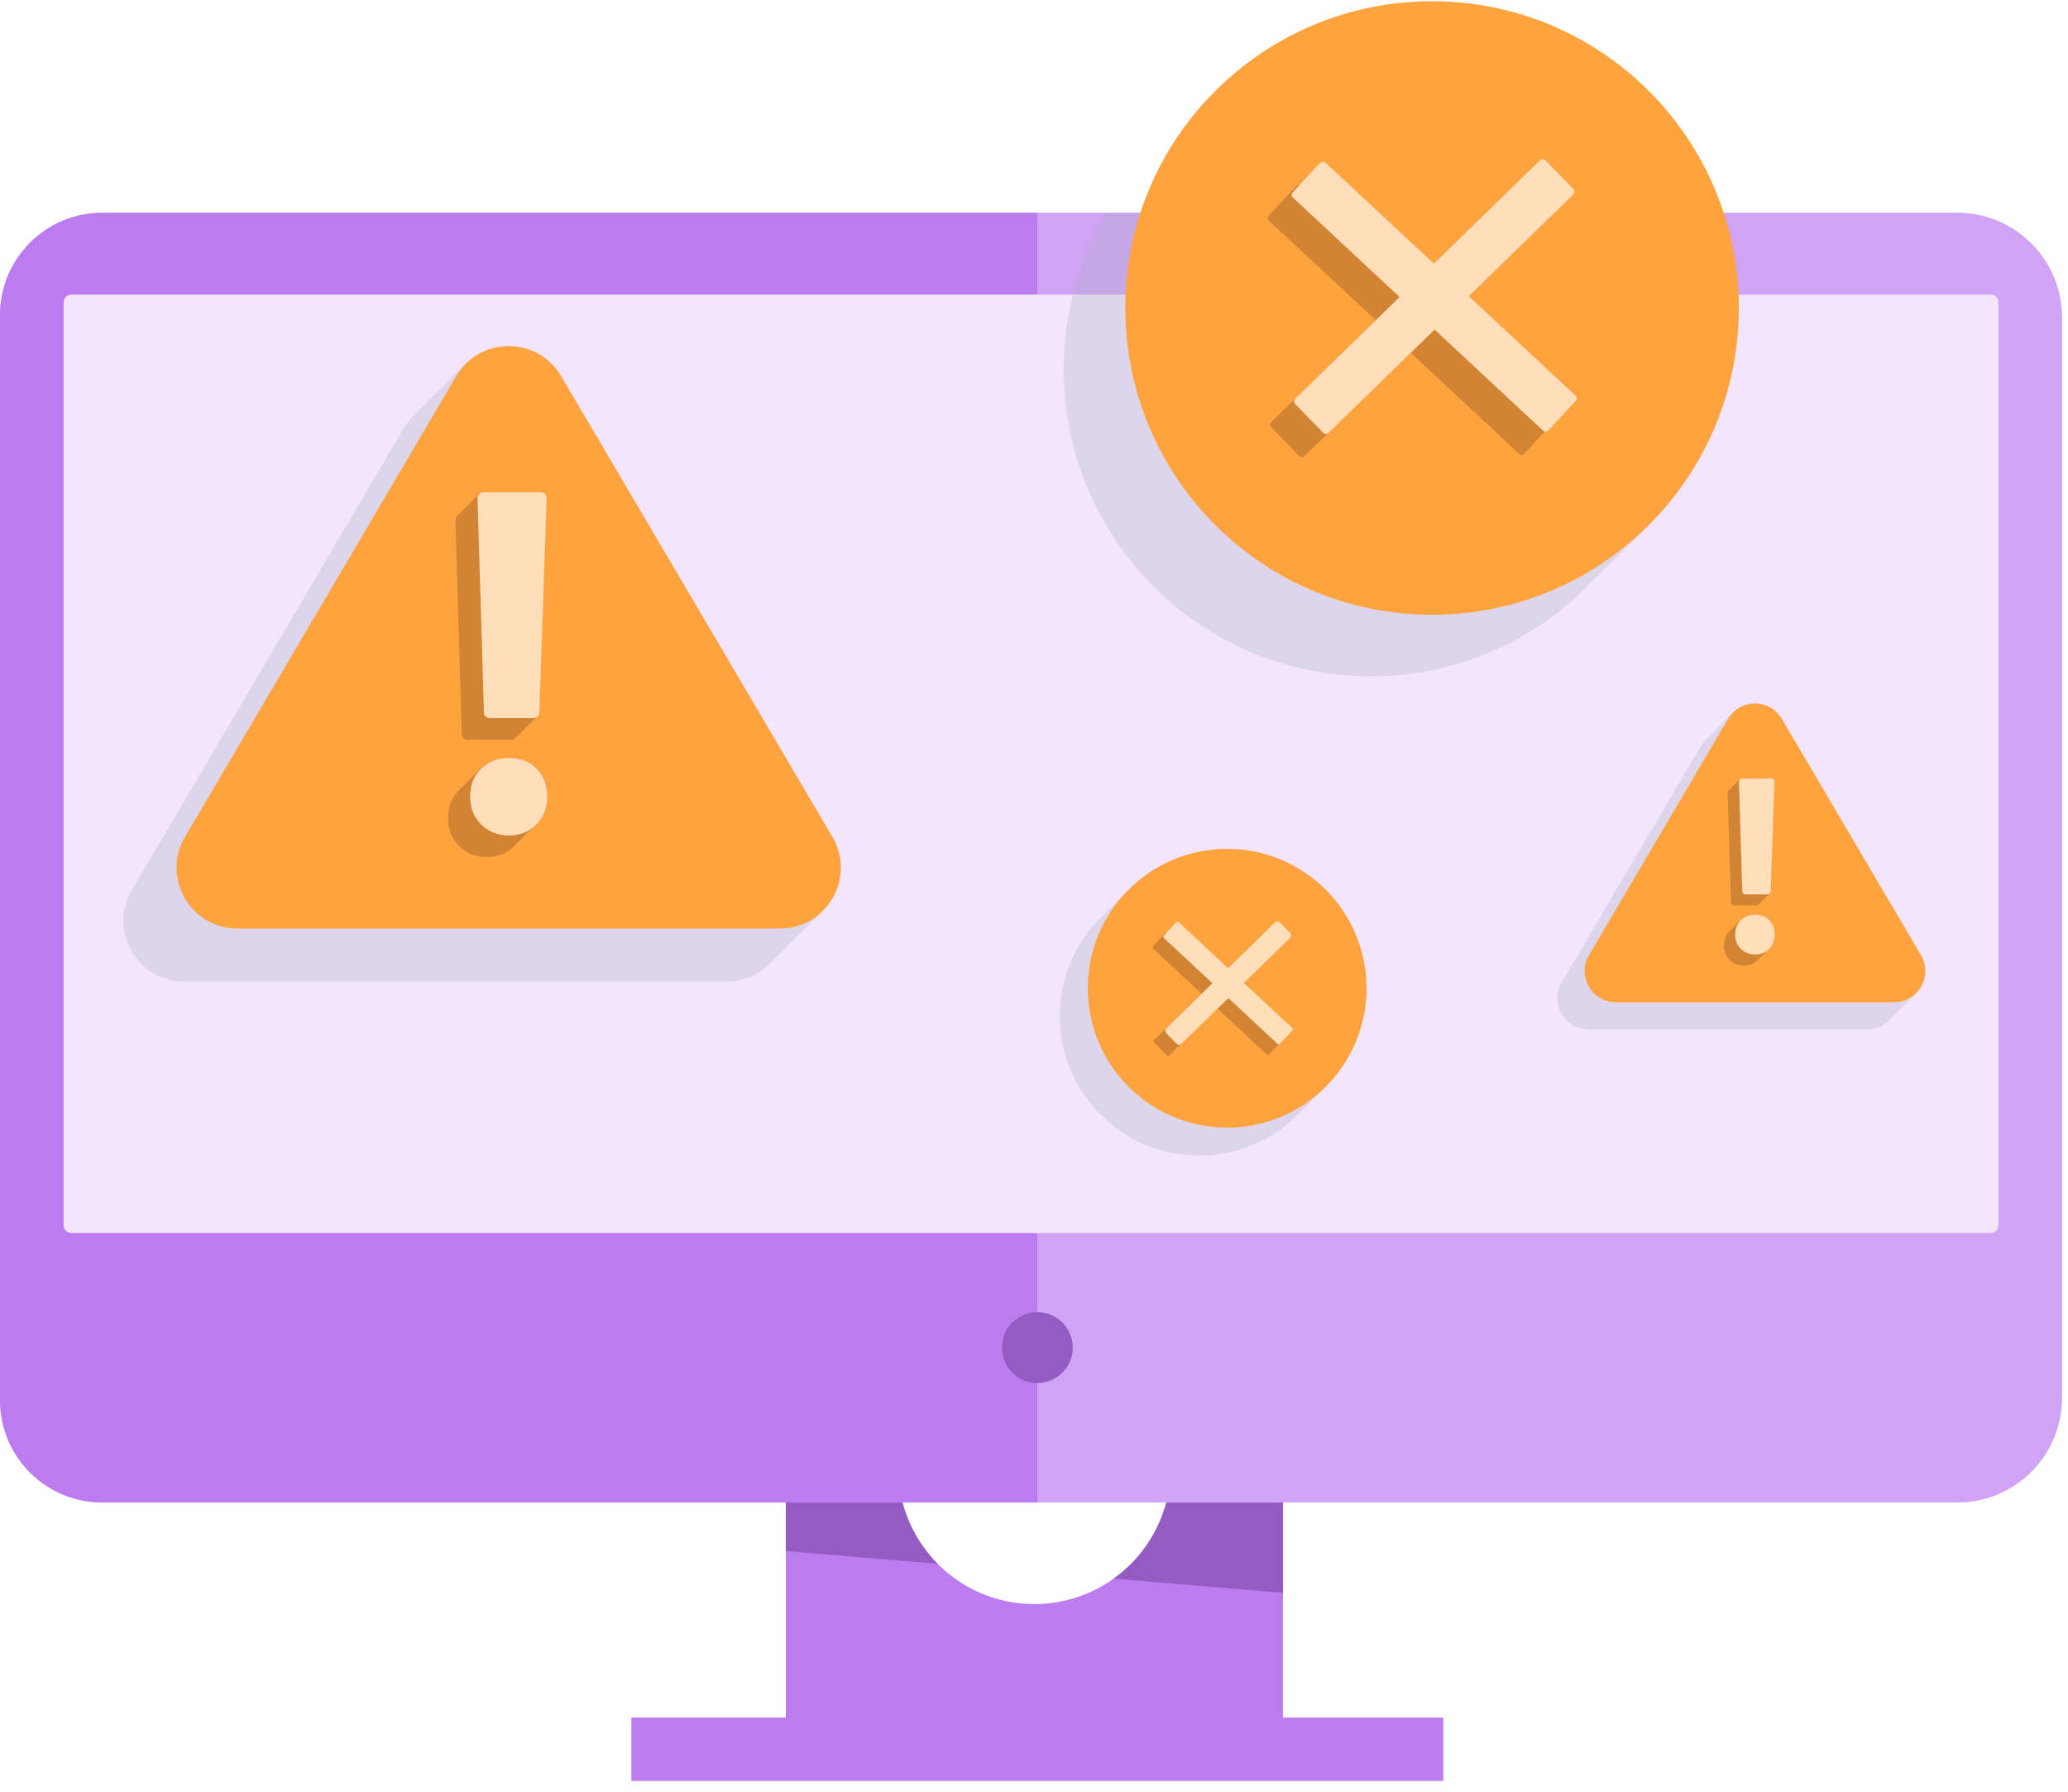 <svg width="172" height="149" viewBox="0 0 172 149" fill="none" xmlns="http://www.w3.org/2000/svg">
<path d="M106.704 118.244V144.876H65.361V118.244H74.855C74.744 118.863 74.69 119.506 74.69 120.154V122.047C74.69 123.05 74.82 124.023 75.061 124.948C75.581 126.906 76.6 128.651 77.98 130.043C80.039 132.113 82.887 133.393 86.03 133.393C88.489 133.393 90.771 132.608 92.629 131.275C94.746 129.766 96.32 127.537 97.004 124.948C97.245 124.022 97.375 123.05 97.375 122.047V120.154C97.375 119.506 97.322 118.863 97.21 118.244H106.704Z" fill="#BC7CEF"/>
<path d="M162.793 17.691H8.71C3.899 17.691 0 21.591 0 26.401V116.239C0 121.049 3.899 124.948 8.71 124.948H162.793C167.603 124.948 171.502 121.049 171.502 116.239V26.401C171.502 21.591 167.603 17.691 162.793 17.691Z" fill="#D0A3F4"/>
<path d="M8.493 17.691H86.279V124.95H8.493C3.805 124.95 0 121.144 0 116.457V26.183C0 21.496 3.806 17.691 8.493 17.691Z" fill="#BC7CEF"/>
<path d="M165.57 24.496H5.934C5.578 24.496 5.29 24.785 5.29 25.141V101.892C5.29 102.248 5.578 102.536 5.934 102.536H165.57C165.926 102.536 166.215 102.248 166.215 101.892V25.141C166.215 24.785 165.926 24.496 165.57 24.496Z" fill="#F2E5FC"/>
<path d="M120.046 142.827H52.513V148.103H120.046V142.827Z" fill="#BC7CEF"/>
<path d="M75.061 124.948C75.581 126.906 76.6 128.651 77.98 130.043L65.361 128.982V124.948H75.061Z" fill="#945BC2"/>
<path d="M106.704 124.948V132.461L92.628 131.276C94.746 129.766 96.32 127.537 97.004 124.949H106.704V124.948Z" fill="#945BC2"/>
<path d="M88.361 114.147C89.511 112.997 89.511 111.133 88.361 109.984C87.212 108.834 85.348 108.834 84.198 109.984C83.049 111.133 83.049 112.997 84.198 114.147C85.348 115.296 87.212 115.296 88.361 114.147Z" fill="#945BC2"/>
<path opacity="0.3" d="M69.225 69.588L46.669 31.277C44.924 28.313 40.913 27.994 38.677 30.317C38.619 30.371 38.562 30.428 38.507 30.487C38.449 30.541 38.393 30.598 38.337 30.656C38.279 30.711 38.223 30.768 38.167 30.826C38.109 30.881 38.053 30.938 37.998 30.996C37.94 31.05 37.883 31.108 37.828 31.166C37.77 31.22 37.714 31.277 37.658 31.335C37.6 31.39 37.544 31.447 37.488 31.505C37.43 31.56 37.374 31.617 37.319 31.675C37.261 31.73 37.204 31.787 37.149 31.845C37.091 31.899 37.034 31.956 36.979 32.015C36.921 32.069 36.865 32.126 36.809 32.184C36.751 32.239 36.695 32.296 36.639 32.354C36.581 32.409 36.525 32.466 36.47 32.524C36.412 32.578 36.355 32.636 36.3 32.694C36.242 32.748 36.185 32.805 36.13 32.864C36.072 32.918 36.016 32.975 35.96 33.033C35.902 33.088 35.846 33.145 35.791 33.203C35.733 33.258 35.676 33.315 35.621 33.373C35.563 33.427 35.506 33.484 35.451 33.543C35.393 33.597 35.337 33.654 35.281 33.712C35.223 33.767 35.167 33.824 35.111 33.882C35.053 33.937 34.997 33.994 34.942 34.052C34.884 34.106 34.827 34.164 34.772 34.222C34.714 34.276 34.657 34.333 34.602 34.392C34.544 34.446 34.488 34.503 34.432 34.561C34.092 34.882 33.788 35.258 33.532 35.692L10.976 74.002C8.989 77.376 11.421 81.631 15.337 81.631H60.449C61.932 81.631 63.202 81.02 64.1 80.078C64.158 80.023 64.215 79.967 64.27 79.909C64.328 79.853 64.384 79.797 64.44 79.739C64.498 79.683 64.554 79.627 64.609 79.569C64.668 79.514 64.724 79.457 64.779 79.399C64.837 79.344 64.894 79.288 64.949 79.23C65.007 79.174 65.063 79.118 65.119 79.06C65.177 79.004 65.233 78.948 65.288 78.89C65.347 78.835 65.403 78.778 65.458 78.72C65.516 78.665 65.573 78.608 65.628 78.55C65.686 78.495 65.743 78.439 65.798 78.381C65.856 78.325 65.912 78.269 65.968 78.211C66.026 78.155 66.082 78.099 66.137 78.041C66.195 77.986 66.252 77.929 66.307 77.871C66.365 77.816 66.422 77.76 66.477 77.701C66.535 77.646 66.591 77.59 66.647 77.532C66.705 77.476 66.761 77.42 66.817 77.362C66.875 77.306 66.931 77.25 66.986 77.192C67.044 77.137 67.101 77.08 67.156 77.022C67.214 76.967 67.27 76.911 67.326 76.853C67.384 76.797 67.44 76.741 67.496 76.683C67.554 76.627 67.61 76.571 67.665 76.513C67.724 76.458 67.78 76.401 67.835 76.343C67.893 76.288 67.95 76.231 68.005 76.173C68.063 76.118 68.119 76.062 68.175 76.004C68.233 75.948 68.289 75.892 68.344 75.834C69.95 74.302 70.505 71.762 69.225 69.588Z" fill="#AAB2C1"/>
<path d="M64.864 77.217H19.751C15.836 77.217 13.403 72.961 15.39 69.588L37.946 31.277C39.903 27.953 44.712 27.953 46.669 31.277L69.225 69.588C71.212 72.961 68.779 77.217 64.864 77.217Z" fill="#FFA33F"/>
<path d="M38.549 61.377C38.644 61.473 38.76 61.52 38.896 61.52H42.529C42.665 61.52 42.781 61.473 42.876 61.377C42.888 61.365 42.897 61.352 42.908 61.339C42.92 61.329 42.933 61.32 42.946 61.308C42.958 61.297 42.967 61.283 42.978 61.27C42.99 61.26 43.003 61.251 43.016 61.239C43.028 61.227 43.037 61.214 43.048 61.201C43.06 61.191 43.073 61.182 43.086 61.17C43.097 61.158 43.107 61.145 43.117 61.132C43.13 61.122 43.143 61.113 43.156 61.101C43.167 61.09 43.176 61.076 43.187 61.063C43.2 61.053 43.213 61.044 43.225 61.032C43.237 61.02 43.246 61.007 43.257 60.994C43.27 60.984 43.283 60.975 43.295 60.963C43.307 60.952 43.316 60.938 43.327 60.925C43.34 60.915 43.353 60.906 43.365 60.894C43.377 60.883 43.386 60.869 43.397 60.856C43.41 60.846 43.422 60.837 43.435 60.825C43.447 60.813 43.456 60.8 43.467 60.787C43.48 60.777 43.492 60.768 43.505 60.756C43.517 60.745 43.526 60.731 43.537 60.718C43.55 60.708 43.562 60.699 43.575 60.687C43.587 60.675 43.596 60.662 43.607 60.649C43.62 60.639 43.632 60.63 43.645 60.618C43.657 60.606 43.666 60.593 43.677 60.58C43.69 60.57 43.702 60.561 43.715 60.549C43.727 60.538 43.736 60.524 43.747 60.511C43.759 60.501 43.772 60.492 43.785 60.48C43.797 60.468 43.806 60.455 43.817 60.442C43.829 60.432 43.842 60.423 43.855 60.411C43.867 60.4 43.876 60.386 43.886 60.373C43.899 60.363 43.912 60.354 43.925 60.342C43.936 60.331 43.946 60.317 43.956 60.304C43.969 60.294 43.982 60.285 43.995 60.273C44.006 60.261 44.015 60.248 44.026 60.235C44.039 60.225 44.052 60.216 44.064 60.204C44.076 60.193 44.085 60.179 44.096 60.166C44.109 60.156 44.122 60.147 44.134 60.135C44.146 60.123 44.155 60.11 44.166 60.097C44.179 60.087 44.191 60.078 44.204 60.066C44.216 60.054 44.225 60.041 44.236 60.028C44.249 60.018 44.261 60.009 44.274 59.997C44.286 59.986 44.295 59.972 44.306 59.959C44.319 59.949 44.331 59.94 44.344 59.928C44.356 59.916 44.365 59.903 44.376 59.89C44.389 59.88 44.401 59.871 44.414 59.859C44.426 59.847 44.435 59.834 44.446 59.821C44.459 59.811 44.471 59.802 44.484 59.79C44.496 59.779 44.505 59.765 44.516 59.752C44.528 59.742 44.541 59.733 44.554 59.721C44.566 59.709 44.575 59.696 44.586 59.683C44.598 59.673 44.611 59.664 44.624 59.652C44.636 59.641 44.645 59.627 44.656 59.614C44.668 59.604 44.681 59.595 44.694 59.583C44.789 59.488 44.836 59.373 44.836 59.236L45.449 41.436C45.449 41.3 45.401 41.184 45.306 41.089C45.211 40.994 45.095 40.947 44.96 40.947H40.183C40.047 40.947 39.932 40.995 39.836 41.089C39.825 41.101 39.815 41.115 39.804 41.127C39.792 41.138 39.778 41.146 39.766 41.159C39.755 41.171 39.745 41.184 39.735 41.197C39.722 41.208 39.708 41.216 39.697 41.229C39.685 41.241 39.676 41.254 39.665 41.267C39.652 41.278 39.638 41.286 39.627 41.299C39.615 41.311 39.606 41.324 39.595 41.337C39.582 41.348 39.569 41.356 39.557 41.369C39.545 41.381 39.536 41.394 39.525 41.407C39.512 41.418 39.499 41.426 39.487 41.439C39.475 41.45 39.466 41.464 39.455 41.477C39.442 41.488 39.429 41.496 39.417 41.509C39.405 41.52 39.396 41.534 39.385 41.547C39.372 41.558 39.359 41.566 39.347 41.579C39.335 41.59 39.326 41.604 39.315 41.617C39.302 41.628 39.289 41.636 39.277 41.648C39.265 41.66 39.256 41.674 39.245 41.687C39.233 41.697 39.219 41.706 39.207 41.718C39.195 41.73 39.186 41.744 39.175 41.757C39.163 41.767 39.149 41.776 39.137 41.788C39.125 41.8 39.116 41.814 39.105 41.826C39.093 41.837 39.079 41.846 39.067 41.858C39.056 41.87 39.046 41.884 39.035 41.896C39.023 41.907 39.009 41.915 38.997 41.928C38.986 41.94 38.977 41.953 38.966 41.966C38.953 41.977 38.939 41.985 38.928 41.998C38.916 42.01 38.907 42.023 38.896 42.036C38.883 42.047 38.869 42.055 38.858 42.068C38.846 42.08 38.837 42.093 38.826 42.106C38.813 42.117 38.8 42.125 38.788 42.138C38.776 42.15 38.767 42.163 38.756 42.176C38.743 42.187 38.73 42.195 38.718 42.208C38.706 42.219 38.697 42.233 38.686 42.246C38.673 42.257 38.66 42.265 38.648 42.278C38.636 42.289 38.627 42.303 38.616 42.316C38.603 42.327 38.59 42.335 38.578 42.348C38.566 42.359 38.557 42.373 38.546 42.386C38.533 42.397 38.521 42.405 38.508 42.417C38.496 42.429 38.487 42.443 38.476 42.456C38.464 42.467 38.451 42.475 38.438 42.487C38.426 42.499 38.417 42.513 38.406 42.526C38.394 42.536 38.381 42.545 38.368 42.557C38.356 42.569 38.347 42.583 38.336 42.595C38.324 42.606 38.311 42.614 38.298 42.627C38.286 42.639 38.277 42.653 38.267 42.665C38.254 42.676 38.241 42.684 38.228 42.697C38.217 42.709 38.208 42.722 38.197 42.735C38.184 42.746 38.171 42.754 38.158 42.767C38.147 42.779 38.138 42.792 38.127 42.805C38.114 42.816 38.101 42.824 38.089 42.837C38.077 42.849 38.068 42.862 38.057 42.875C38.044 42.885 38.031 42.894 38.019 42.907C37.923 43.002 37.876 43.118 37.876 43.254L38.407 61.054C38.407 61.19 38.455 61.306 38.55 61.401L38.549 61.377ZM44.594 63.926C44.008 63.328 43.239 63.028 42.287 63.028C41.334 63.028 40.558 63.328 39.96 63.926C39.948 63.938 39.937 63.949 39.926 63.961C39.914 63.973 39.903 63.983 39.891 63.995C39.879 64.007 39.868 64.018 39.857 64.03C39.845 64.042 39.834 64.052 39.822 64.064C39.81 64.076 39.799 64.087 39.788 64.099C39.776 64.111 39.765 64.121 39.753 64.133C39.741 64.145 39.73 64.156 39.719 64.168C39.707 64.18 39.696 64.19 39.684 64.202C39.672 64.214 39.661 64.225 39.65 64.237C39.638 64.249 39.627 64.259 39.615 64.271C39.603 64.283 39.592 64.294 39.581 64.306C39.569 64.318 39.558 64.328 39.546 64.34C39.534 64.352 39.523 64.363 39.512 64.375C39.5 64.387 39.489 64.397 39.477 64.409C39.465 64.421 39.454 64.432 39.443 64.444C39.431 64.456 39.42 64.466 39.408 64.478C39.396 64.49 39.385 64.501 39.374 64.513C39.362 64.525 39.351 64.535 39.339 64.547C39.327 64.559 39.316 64.57 39.305 64.582C39.293 64.594 39.282 64.604 39.27 64.616C39.258 64.628 39.247 64.639 39.236 64.651C39.224 64.663 39.213 64.673 39.201 64.685C39.189 64.697 39.178 64.708 39.167 64.72C39.155 64.732 39.144 64.742 39.132 64.754C39.12 64.766 39.109 64.777 39.098 64.789C39.086 64.801 39.075 64.811 39.063 64.823C39.051 64.835 39.04 64.846 39.029 64.858C39.017 64.87 39.006 64.88 38.994 64.892C38.982 64.904 38.971 64.915 38.96 64.927C38.948 64.939 38.937 64.949 38.925 64.961C38.913 64.973 38.902 64.984 38.891 64.996C38.879 65.008 38.868 65.018 38.856 65.03C38.844 65.042 38.833 65.053 38.822 65.065C38.81 65.077 38.799 65.087 38.787 65.099C38.775 65.111 38.764 65.122 38.753 65.134C38.741 65.146 38.73 65.156 38.718 65.168C38.706 65.18 38.695 65.191 38.684 65.203C38.672 65.215 38.661 65.225 38.649 65.237C38.637 65.249 38.626 65.26 38.615 65.272C38.603 65.284 38.592 65.294 38.58 65.306C38.568 65.318 38.557 65.329 38.546 65.341C38.534 65.353 38.523 65.363 38.511 65.375C38.499 65.387 38.488 65.398 38.477 65.41C38.465 65.422 38.454 65.432 38.442 65.444C38.43 65.456 38.419 65.468 38.408 65.479C38.396 65.491 38.385 65.501 38.373 65.513C38.361 65.525 38.35 65.537 38.339 65.548C38.327 65.56 38.316 65.57 38.304 65.582C38.292 65.594 38.281 65.606 38.27 65.617C38.258 65.629 38.246 65.639 38.235 65.651C38.223 65.663 38.212 65.674 38.201 65.686C38.189 65.698 38.178 65.708 38.166 65.72C37.566 66.319 37.268 67.094 37.268 68.047C37.268 68.999 37.574 69.741 38.187 70.354C38.8 70.967 39.568 71.273 40.494 71.273C41.42 71.273 42.181 70.967 42.78 70.354C42.786 70.347 42.791 70.341 42.798 70.334C42.815 70.317 42.832 70.301 42.849 70.284C42.855 70.278 42.861 70.271 42.867 70.265C42.884 70.249 42.901 70.232 42.918 70.215C42.924 70.209 42.929 70.202 42.936 70.195C42.953 70.179 42.97 70.162 42.987 70.145C42.993 70.139 42.998 70.132 43.005 70.125C43.022 70.109 43.039 70.092 43.056 70.075C43.062 70.069 43.068 70.062 43.074 70.055C43.091 70.039 43.108 70.022 43.125 70.005C43.131 69.999 43.136 69.993 43.143 69.985C43.16 69.969 43.177 69.953 43.194 69.935C43.2 69.929 43.206 69.923 43.212 69.915C43.229 69.899 43.246 69.883 43.263 69.865C43.269 69.859 43.275 69.853 43.281 69.845C43.298 69.829 43.315 69.813 43.332 69.796C43.338 69.789 43.343 69.782 43.35 69.775C43.367 69.759 43.384 69.743 43.401 69.725C43.407 69.719 43.413 69.713 43.419 69.706C43.436 69.689 43.453 69.673 43.47 69.656C43.476 69.649 43.481 69.643 43.488 69.636C43.505 69.619 43.522 69.603 43.539 69.586C43.545 69.579 43.55 69.573 43.557 69.566C43.574 69.549 43.591 69.533 43.608 69.516C43.614 69.51 43.62 69.503 43.626 69.496C43.643 69.48 43.66 69.463 43.677 69.446C43.683 69.44 43.689 69.433 43.695 69.426C43.712 69.41 43.729 69.393 43.746 69.376C43.752 69.37 43.758 69.363 43.764 69.356C43.781 69.34 43.798 69.323 43.815 69.306C43.821 69.3 43.827 69.293 43.833 69.286C43.85 69.27 43.867 69.253 43.884 69.236C43.89 69.23 43.896 69.224 43.902 69.216C43.919 69.2 43.936 69.183 43.953 69.166C43.959 69.16 43.965 69.154 43.971 69.146C43.988 69.13 44.005 69.114 44.022 69.096C44.028 69.09 44.034 69.084 44.04 69.076C44.057 69.06 44.074 69.044 44.091 69.026C44.097 69.02 44.103 69.014 44.109 69.007C44.126 68.99 44.143 68.974 44.16 68.957C44.166 68.95 44.172 68.944 44.178 68.938C44.195 68.921 44.212 68.905 44.229 68.888C44.235 68.881 44.241 68.874 44.247 68.868C44.264 68.851 44.281 68.835 44.298 68.818C44.304 68.811 44.31 68.804 44.316 68.798C44.333 68.781 44.35 68.765 44.367 68.748C44.373 68.741 44.379 68.734 44.385 68.728C44.402 68.711 44.419 68.695 44.436 68.678C44.442 68.671 44.448 68.664 44.454 68.658C44.471 68.641 44.488 68.625 44.505 68.608C44.511 68.602 44.517 68.594 44.523 68.588C44.54 68.572 44.557 68.555 44.574 68.538C45.172 67.926 45.472 67.157 45.472 66.231C45.472 65.305 45.178 64.503 44.594 63.904V63.926Z" fill="#D18534"/>
<path d="M40.389 59.578C40.484 59.673 40.6 59.72 40.736 59.72H44.369C44.505 59.72 44.621 59.673 44.716 59.578C44.812 59.483 44.859 59.367 44.859 59.231L45.471 41.431C45.471 41.294 45.423 41.179 45.329 41.084C45.234 40.988 45.117 40.941 44.982 40.941H40.206C40.069 40.941 39.954 40.989 39.859 41.084C39.764 41.178 39.716 41.295 39.716 41.431L40.247 59.231C40.247 59.367 40.295 59.483 40.39 59.578H40.389ZM44.634 63.926C44.049 63.328 43.28 63.028 42.327 63.028C41.375 63.028 40.599 63.328 40.001 63.926C39.401 64.525 39.102 65.3 39.102 66.253C39.102 67.205 39.408 67.947 40.021 68.56C40.634 69.173 41.402 69.478 42.328 69.478C43.254 69.478 44.015 69.173 44.614 68.56C45.213 67.948 45.512 67.179 45.512 66.253C45.512 65.327 45.219 64.525 44.634 63.926Z" fill="#FFDEB9"/>
<path opacity="0.3" d="M159.769 79.433L148.201 59.784C147.306 58.263 145.248 58.1 144.102 59.291C144.072 59.319 144.043 59.348 144.014 59.378C143.984 59.406 143.956 59.435 143.927 59.465C143.897 59.493 143.869 59.522 143.84 59.552C143.81 59.581 143.782 59.609 143.753 59.639C143.723 59.668 143.695 59.697 143.666 59.727C143.636 59.755 143.608 59.784 143.579 59.814C143.549 59.842 143.52 59.871 143.491 59.901C143.461 59.929 143.433 59.958 143.404 59.988C143.374 60.016 143.346 60.045 143.317 60.075C143.287 60.103 143.259 60.133 143.23 60.163C143.2 60.191 143.172 60.22 143.143 60.25C143.113 60.278 143.085 60.307 143.056 60.337C143.026 60.365 142.997 60.394 142.968 60.424C142.938 60.452 142.91 60.481 142.881 60.511C142.851 60.539 142.823 60.568 142.794 60.598C142.764 60.626 142.736 60.656 142.707 60.685C142.677 60.714 142.649 60.743 142.62 60.773C142.59 60.801 142.562 60.83 142.533 60.86C142.503 60.888 142.475 60.917 142.445 60.947C142.416 60.975 142.387 61.004 142.358 61.034C142.328 61.062 142.3 61.091 142.271 61.121C142.241 61.149 142.213 61.178 142.184 61.208C142.154 61.236 142.126 61.266 142.097 61.295C142.067 61.324 142.039 61.353 142.01 61.383C141.98 61.411 141.952 61.44 141.923 61.47C141.748 61.634 141.592 61.828 141.46 62.05L129.892 81.699C128.873 83.429 130.121 85.612 132.129 85.612H155.267C156.028 85.612 156.679 85.299 157.139 84.816C157.169 84.788 157.198 84.759 157.226 84.729C157.256 84.701 157.285 84.671 157.313 84.641C157.343 84.613 157.372 84.584 157.401 84.554C157.431 84.526 157.46 84.497 157.488 84.467C157.518 84.439 157.547 84.41 157.575 84.38C157.605 84.352 157.634 84.323 157.662 84.293C157.692 84.265 157.721 84.236 157.749 84.206C157.779 84.178 157.808 84.148 157.836 84.118C157.866 84.09 157.895 84.061 157.924 84.031C157.953 84.003 157.983 83.974 158.011 83.944C158.041 83.916 158.07 83.887 158.098 83.857C158.128 83.829 158.157 83.8 158.185 83.77C158.215 83.742 158.244 83.713 158.272 83.683C158.302 83.655 158.331 83.626 158.359 83.596C158.389 83.567 158.418 83.538 158.446 83.508C158.476 83.48 158.505 83.451 158.534 83.421C158.564 83.393 158.593 83.364 158.621 83.334C158.651 83.306 158.68 83.277 158.708 83.247C158.738 83.219 158.767 83.19 158.795 83.16C158.825 83.132 158.854 83.103 158.882 83.073C158.912 83.044 158.941 83.015 158.969 82.986C158.999 82.957 159.028 82.928 159.057 82.898C159.087 82.87 159.116 82.841 159.144 82.811C159.174 82.783 159.203 82.754 159.231 82.724C159.261 82.696 159.29 82.667 159.318 82.637C160.142 81.852 160.427 80.549 159.77 79.433H159.769Z" fill="#AAB2C1"/>
<path d="M157.533 83.346H134.395C132.387 83.346 131.139 81.163 132.158 79.433L143.727 59.784C144.731 58.079 147.197 58.079 148.201 59.784L159.769 79.433C160.788 81.163 159.54 83.346 157.532 83.346H157.533Z" fill="#FFA33F"/>
<path d="M144.036 75.222C144.085 75.271 144.144 75.296 144.214 75.296H146.078C146.148 75.296 146.207 75.271 146.256 75.222C146.262 75.216 146.267 75.209 146.272 75.203C146.279 75.197 146.286 75.193 146.291 75.186C146.298 75.18 146.302 75.174 146.308 75.168C146.314 75.162 146.321 75.157 146.327 75.151C146.333 75.145 146.338 75.138 146.343 75.132C146.35 75.127 146.357 75.122 146.362 75.116C146.369 75.109 146.373 75.103 146.379 75.097C146.385 75.091 146.392 75.087 146.398 75.08C146.404 75.074 146.409 75.068 146.414 75.061C146.42 75.056 146.428 75.051 146.433 75.045C146.439 75.038 146.444 75.032 146.449 75.026C146.456 75.02 146.463 75.016 146.469 75.01C146.475 75.003 146.479 74.997 146.485 74.99C146.491 74.985 146.498 74.98 146.504 74.974C146.51 74.968 146.515 74.961 146.52 74.955C146.527 74.95 146.534 74.945 146.539 74.939C146.546 74.932 146.55 74.926 146.556 74.92C146.562 74.914 146.569 74.91 146.575 74.903C146.581 74.897 146.586 74.891 146.591 74.884C146.597 74.879 146.605 74.874 146.61 74.868C146.617 74.862 146.621 74.855 146.626 74.849C146.633 74.843 146.64 74.839 146.646 74.832C146.652 74.826 146.656 74.82 146.662 74.813C146.668 74.808 146.676 74.803 146.681 74.797C146.687 74.791 146.692 74.784 146.697 74.778C146.704 74.772 146.711 74.768 146.716 74.762C146.723 74.755 146.727 74.749 146.733 74.743C146.739 74.737 146.746 74.733 146.752 74.726C146.758 74.72 146.763 74.713 146.768 74.707C146.774 74.702 146.782 74.697 146.787 74.691C146.794 74.684 146.798 74.678 146.804 74.672C146.81 74.666 146.817 74.662 146.823 74.655C146.829 74.649 146.833 74.643 146.839 74.636C146.845 74.631 146.853 74.626 146.858 74.62C146.864 74.614 146.869 74.607 146.874 74.601C146.881 74.596 146.888 74.591 146.893 74.585C146.9 74.578 146.904 74.572 146.91 74.566C146.916 74.56 146.923 74.555 146.929 74.549C146.935 74.543 146.94 74.537 146.945 74.53C146.952 74.525 146.959 74.52 146.964 74.514C146.971 74.507 146.975 74.501 146.981 74.495C146.987 74.489 146.994 74.485 147 74.478C147.006 74.472 147.011 74.466 147.016 74.459C147.022 74.454 147.03 74.449 147.035 74.443C147.041 74.437 147.046 74.43 147.051 74.424C147.058 74.418 147.065 74.414 147.07 74.407C147.077 74.401 147.081 74.395 147.087 74.388C147.093 74.383 147.1 74.379 147.106 74.372C147.112 74.366 147.117 74.359 147.122 74.353C147.129 74.348 147.136 74.343 147.141 74.337C147.148 74.33 147.152 74.324 147.158 74.318C147.164 74.312 147.171 74.308 147.177 74.301C147.226 74.252 147.25 74.193 147.25 74.123L147.564 64.993C147.564 64.924 147.54 64.865 147.491 64.816C147.442 64.766 147.383 64.742 147.313 64.742H144.862C144.793 64.742 144.734 64.766 144.684 64.816C144.678 64.822 144.674 64.828 144.668 64.835C144.662 64.84 144.655 64.844 144.649 64.851C144.643 64.857 144.638 64.864 144.633 64.87C144.626 64.875 144.619 64.88 144.614 64.886C144.607 64.893 144.603 64.899 144.597 64.905C144.591 64.911 144.584 64.915 144.578 64.922C144.572 64.928 144.567 64.934 144.562 64.941C144.556 64.946 144.548 64.951 144.543 64.957C144.536 64.963 144.532 64.97 144.527 64.976C144.52 64.982 144.513 64.986 144.507 64.993C144.501 64.999 144.497 65.005 144.491 65.012C144.485 65.017 144.477 65.022 144.472 65.028C144.466 65.034 144.461 65.041 144.456 65.047C144.449 65.052 144.442 65.057 144.437 65.063C144.43 65.07 144.426 65.076 144.42 65.082C144.414 65.088 144.407 65.092 144.401 65.099C144.395 65.105 144.39 65.112 144.385 65.118C144.379 65.123 144.371 65.128 144.366 65.134C144.359 65.141 144.355 65.147 144.349 65.153C144.343 65.159 144.336 65.163 144.33 65.17C144.324 65.176 144.32 65.182 144.314 65.189C144.308 65.194 144.3 65.199 144.295 65.205C144.289 65.211 144.284 65.218 144.279 65.224C144.272 65.23 144.265 65.234 144.26 65.24C144.253 65.247 144.249 65.253 144.243 65.259C144.237 65.265 144.23 65.269 144.224 65.276C144.218 65.282 144.213 65.288 144.208 65.295C144.201 65.3 144.194 65.305 144.189 65.311C144.182 65.318 144.178 65.324 144.172 65.33C144.166 65.336 144.159 65.34 144.153 65.347C144.147 65.353 144.142 65.359 144.137 65.366C144.131 65.371 144.123 65.376 144.118 65.382C144.112 65.388 144.107 65.395 144.102 65.401C144.095 65.406 144.088 65.411 144.083 65.417C144.076 65.424 144.072 65.43 144.066 65.436C144.06 65.442 144.053 65.447 144.047 65.453C144.041 65.459 144.036 65.466 144.031 65.472C144.024 65.477 144.017 65.482 144.012 65.488C144.005 65.495 144.001 65.501 143.995 65.507C143.989 65.513 143.982 65.517 143.976 65.524C143.97 65.53 143.965 65.536 143.96 65.543C143.954 65.548 143.946 65.553 143.941 65.559C143.935 65.565 143.93 65.572 143.925 65.578C143.918 65.584 143.911 65.588 143.905 65.594C143.899 65.601 143.895 65.607 143.889 65.614C143.883 65.619 143.876 65.624 143.87 65.63C143.864 65.636 143.859 65.643 143.854 65.649C143.847 65.654 143.84 65.659 143.835 65.665C143.828 65.672 143.824 65.678 143.818 65.684C143.812 65.69 143.805 65.694 143.799 65.701C143.793 65.707 143.788 65.713 143.783 65.72C143.777 65.725 143.769 65.73 143.764 65.736C143.715 65.785 143.69 65.844 143.69 65.914L143.963 75.044C143.963 75.114 143.987 75.173 144.036 75.222ZM147.137 76.528C146.836 76.222 146.442 76.068 145.954 76.068C145.465 76.068 145.067 76.222 144.76 76.528C144.753 76.535 144.748 76.54 144.743 76.547C144.736 76.552 144.731 76.558 144.724 76.564C144.718 76.57 144.713 76.576 144.707 76.582C144.701 76.587 144.695 76.594 144.689 76.599C144.683 76.606 144.677 76.611 144.672 76.617C144.665 76.623 144.66 76.629 144.654 76.635C144.647 76.641 144.642 76.646 144.636 76.653C144.63 76.658 144.625 76.665 144.618 76.67C144.612 76.676 144.606 76.682 144.601 76.688C144.595 76.694 144.589 76.7 144.583 76.706C144.576 76.711 144.571 76.717 144.566 76.724C144.559 76.729 144.553 76.735 144.547 76.741C144.541 76.747 144.536 76.753 144.53 76.759C144.524 76.764 144.518 76.771 144.512 76.776C144.506 76.783 144.5 76.788 144.495 76.794C144.488 76.8 144.483 76.806 144.477 76.812C144.47 76.818 144.465 76.823 144.459 76.83C144.453 76.835 144.448 76.842 144.441 76.847C144.435 76.853 144.429 76.859 144.424 76.865C144.418 76.871 144.412 76.877 144.406 76.882C144.399 76.889 144.394 76.894 144.389 76.901C144.382 76.906 144.377 76.912 144.37 76.918C144.364 76.924 144.359 76.93 144.353 76.936C144.347 76.942 144.341 76.948 144.335 76.953C144.329 76.96 144.323 76.965 144.318 76.972C144.311 76.977 144.306 76.983 144.3 76.989C144.293 76.995 144.288 77.001 144.282 77.007C144.276 77.012 144.27 77.019 144.264 77.024C144.258 77.031 144.252 77.036 144.247 77.042C144.241 77.048 144.235 77.054 144.229 77.059C144.222 77.066 144.217 77.071 144.211 77.078C144.205 77.083 144.2 77.09 144.193 77.095C144.187 77.101 144.182 77.107 144.176 77.113C144.17 77.118 144.164 77.125 144.158 77.13C144.152 77.137 144.146 77.142 144.141 77.148C144.134 77.154 144.129 77.159 144.122 77.166C144.116 77.172 144.111 77.178 144.105 77.184C144.099 77.189 144.093 77.196 144.087 77.201C144.081 77.207 144.075 77.213 144.07 77.219C144.063 77.225 144.058 77.231 144.052 77.237C144.045 77.243 144.04 77.248 144.034 77.255C144.028 77.26 144.023 77.266 144.016 77.272C144.01 77.278 144.004 77.284 143.999 77.29C143.993 77.296 143.987 77.302 143.981 77.307C143.974 77.314 143.969 77.319 143.964 77.326C143.957 77.331 143.952 77.337 143.945 77.343C143.939 77.349 143.934 77.355 143.928 77.361C143.922 77.366 143.916 77.373 143.91 77.378C143.904 77.385 143.898 77.39 143.893 77.396C143.886 77.402 143.88 77.408 143.875 77.414C143.868 77.42 143.863 77.425 143.857 77.432C143.851 77.437 143.846 77.444 143.839 77.449C143.532 77.756 143.379 78.154 143.379 78.643C143.379 79.131 143.536 79.512 143.85 79.826C144.164 80.14 144.558 80.297 145.033 80.297C145.508 80.297 145.898 80.14 146.206 79.826C146.21 79.822 146.212 79.82 146.215 79.816C146.224 79.808 146.232 79.8 146.242 79.79C146.245 79.787 146.248 79.784 146.251 79.781C146.26 79.772 146.268 79.764 146.277 79.755C146.281 79.751 146.283 79.749 146.286 79.745C146.295 79.737 146.303 79.729 146.312 79.72C146.316 79.716 146.319 79.713 146.321 79.71C146.331 79.702 146.339 79.693 146.348 79.684C146.351 79.681 146.354 79.678 146.357 79.674C146.366 79.666 146.374 79.658 146.383 79.649C146.387 79.645 146.39 79.642 146.392 79.639C146.401 79.631 146.41 79.623 146.419 79.614C146.422 79.61 146.425 79.607 146.428 79.603C146.437 79.595 146.445 79.587 146.454 79.578C146.458 79.574 146.46 79.572 146.463 79.568C146.472 79.56 146.48 79.552 146.489 79.543C146.493 79.539 146.496 79.536 146.498 79.533C146.508 79.525 146.516 79.516 146.525 79.507C146.528 79.504 146.531 79.501 146.534 79.497C146.543 79.489 146.551 79.481 146.56 79.472C146.564 79.468 146.567 79.466 146.569 79.462C146.578 79.454 146.587 79.445 146.596 79.436C146.599 79.433 146.602 79.43 146.605 79.427C146.614 79.418 146.622 79.41 146.631 79.401C146.635 79.397 146.637 79.395 146.64 79.391C146.649 79.383 146.657 79.375 146.666 79.366C146.67 79.362 146.673 79.359 146.676 79.356C146.685 79.347 146.693 79.339 146.702 79.33C146.705 79.327 146.708 79.324 146.711 79.32C146.72 79.312 146.728 79.304 146.737 79.295C146.741 79.291 146.744 79.288 146.746 79.285C146.755 79.277 146.764 79.269 146.773 79.259C146.776 79.256 146.779 79.253 146.782 79.249C146.791 79.241 146.799 79.233 146.808 79.224C146.812 79.22 146.814 79.218 146.817 79.214C146.826 79.206 146.834 79.198 146.843 79.189C146.847 79.185 146.85 79.182 146.853 79.179C146.862 79.17 146.87 79.162 146.879 79.153C146.883 79.15 146.885 79.147 146.888 79.143C146.897 79.135 146.905 79.127 146.914 79.118C146.918 79.114 146.921 79.111 146.923 79.108C146.932 79.1 146.941 79.091 146.95 79.082C146.953 79.079 146.956 79.076 146.959 79.072C146.968 79.064 146.976 79.056 146.985 79.047C146.989 79.043 146.991 79.041 146.994 79.037C147.003 79.029 147.011 79.021 147.021 79.011C147.024 79.008 147.027 79.005 147.03 79.002C147.039 78.993 147.047 78.985 147.056 78.976C147.06 78.972 147.062 78.97 147.065 78.966C147.074 78.958 147.082 78.95 147.091 78.941C147.095 78.937 147.098 78.934 147.1 78.931C147.11 78.923 147.118 78.914 147.127 78.905C147.434 78.591 147.587 78.197 147.587 77.722C147.587 77.248 147.437 76.836 147.137 76.528Z" fill="#D18534"/>
<path d="M144.979 74.299C145.028 74.348 145.088 74.372 145.157 74.372H147.021C147.091 74.372 147.15 74.348 147.199 74.299C147.248 74.25 147.273 74.191 147.273 74.121L147.587 64.991C147.587 64.921 147.562 64.862 147.513 64.813C147.464 64.764 147.405 64.739 147.335 64.739H144.885C144.815 64.739 144.756 64.764 144.707 64.813C144.658 64.862 144.634 64.921 144.634 64.991L144.906 74.121C144.906 74.191 144.93 74.25 144.979 74.299ZM147.158 76.528C146.857 76.222 146.463 76.068 145.975 76.068C145.486 76.068 145.088 76.222 144.781 76.528C144.474 76.835 144.32 77.234 144.32 77.722C144.32 78.211 144.477 78.591 144.792 78.905C145.106 79.219 145.5 79.377 145.975 79.377C146.449 79.377 146.84 79.219 147.148 78.905C147.454 78.591 147.608 78.197 147.608 77.722C147.608 77.248 147.458 76.836 147.158 76.528Z" fill="#FFDEB9"/>
<path opacity="0.3" d="M143.36 17.691H92.059C89.784 21.507 88.476 25.966 88.476 30.732C88.476 44.822 99.897 56.243 113.987 56.243C121.082 56.243 127.499 53.346 132.123 48.671C132.19 48.606 132.255 48.54 132.32 48.474C132.387 48.409 132.452 48.343 132.517 48.277C132.584 48.212 132.649 48.146 132.714 48.08C132.781 48.015 132.846 47.949 132.911 47.883C132.978 47.818 133.043 47.752 133.108 47.686C133.175 47.621 133.24 47.555 133.305 47.489C133.372 47.424 133.437 47.358 133.502 47.292C133.569 47.227 133.634 47.161 133.699 47.095C133.766 47.03 133.831 46.964 133.896 46.898C133.963 46.833 134.028 46.767 134.093 46.701C134.16 46.636 134.225 46.57 134.29 46.504C134.357 46.438 134.422 46.373 134.487 46.307C134.554 46.242 134.619 46.176 134.685 46.11C134.751 46.044 134.816 45.979 134.882 45.913C134.948 45.847 135.013 45.782 135.079 45.716C135.145 45.651 135.21 45.585 135.276 45.519C135.342 45.453 135.407 45.388 135.473 45.322C135.539 45.256 135.604 45.191 135.67 45.125C135.736 45.059 135.801 44.994 135.867 44.928C135.933 44.862 135.998 44.797 136.064 44.731C136.13 44.665 136.195 44.6 136.261 44.534C136.327 44.468 136.392 44.403 136.458 44.337C136.524 44.271 136.589 44.206 136.655 44.14C136.721 44.074 136.786 44.009 136.852 43.943C136.918 43.877 136.983 43.812 137.049 43.746C141.724 39.122 144.621 32.704 144.621 25.609C144.621 22.844 144.179 20.181 143.365 17.687L143.36 17.691Z" fill="#AAB2C1"/>
<path d="M119.106 51.125C133.195 51.125 144.617 39.703 144.617 25.614C144.617 11.524 133.195 0.103 119.106 0.103C105.016 0.103 93.594 11.524 93.594 25.614C93.594 39.703 105.016 51.125 119.106 51.125Z" fill="#FFA33F"/>
<path d="M108.068 37.934L105.724 35.526C105.606 35.405 105.609 35.211 105.73 35.094L126.105 15.255C126.226 15.137 126.42 15.14 126.537 15.261L128.881 17.669C128.999 17.789 128.996 17.984 128.876 18.101L108.5 37.939C108.38 38.057 108.185 38.055 108.068 37.934Z" fill="#D18534"/>
<path d="M105.53 17.926L107.82 15.467C107.936 15.343 108.129 15.336 108.253 15.451L129.06 34.836C129.184 34.952 129.191 35.145 129.075 35.268L126.785 37.728C126.67 37.851 126.476 37.859 126.353 37.743L105.545 18.358C105.422 18.243 105.414 18.05 105.53 17.926Z" fill="#D18534"/>
<path d="M130.872 15.731L128.527 13.323C128.409 13.202 128.215 13.2 128.094 13.318L107.721 33.158C107.6 33.276 107.597 33.469 107.715 33.59L110.06 35.998C110.178 36.119 110.371 36.122 110.493 36.004L130.866 16.164C130.987 16.046 130.989 15.852 130.872 15.731Z" fill="#FFDEB9"/>
<path d="M107.513 15.995L109.804 13.535C109.919 13.412 110.113 13.404 110.236 13.52L131.044 32.904C131.167 33.02 131.174 33.213 131.059 33.336L128.768 35.796C128.653 35.919 128.46 35.927 128.336 35.811L107.529 16.427C107.405 16.311 107.398 16.118 107.513 15.995Z" fill="#FFDEB9"/>
<path opacity="0.3" d="M102.062 70.593C98.839 70.593 95.922 71.909 93.822 74.032C93.792 74.062 93.762 74.093 93.732 74.122C93.702 74.152 93.672 74.181 93.643 74.211C93.613 74.241 93.583 74.271 93.553 74.301C93.523 74.331 93.493 74.36 93.464 74.39C93.434 74.42 93.404 74.449 93.375 74.479C93.345 74.509 93.315 74.538 93.286 74.568C93.256 74.598 93.226 74.628 93.196 74.658C93.166 74.688 93.136 74.717 93.107 74.747C93.077 74.777 93.047 74.806 93.018 74.836C92.988 74.866 92.958 74.895 92.929 74.925C92.899 74.955 92.869 74.985 92.839 75.015C92.809 75.045 92.779 75.074 92.75 75.104C92.72 75.134 92.69 75.163 92.661 75.193C92.631 75.223 92.601 75.252 92.572 75.282C92.542 75.312 92.512 75.342 92.482 75.372C92.452 75.402 92.422 75.431 92.393 75.461C92.363 75.491 92.334 75.52 92.304 75.55C92.275 75.58 92.245 75.609 92.215 75.639C92.186 75.669 92.156 75.699 92.126 75.728C92.096 75.758 92.066 75.788 92.036 75.818C92.006 75.848 91.976 75.877 91.947 75.907C91.917 75.937 91.887 75.967 91.857 75.997C91.827 76.027 91.797 76.056 91.768 76.086C91.738 76.116 91.708 76.146 91.678 76.176C91.648 76.206 91.618 76.235 91.589 76.265C89.465 78.366 88.149 81.282 88.149 84.505C88.149 90.907 93.338 96.096 99.739 96.096C102.962 96.096 105.879 94.779 107.979 92.656C108.009 92.626 108.039 92.596 108.069 92.566C108.099 92.536 108.129 92.507 108.158 92.477C108.188 92.447 108.218 92.417 108.248 92.387C108.278 92.357 108.308 92.328 108.338 92.297C108.368 92.267 108.398 92.237 108.428 92.207C108.458 92.177 108.488 92.148 108.517 92.118C108.547 92.088 108.577 92.058 108.607 92.028C108.637 91.998 108.667 91.968 108.697 91.938C108.727 91.908 108.757 91.879 108.787 91.848C108.817 91.819 108.847 91.789 108.876 91.76C108.906 91.73 108.935 91.7 108.965 91.67C108.995 91.64 109.025 91.61 109.055 91.58C109.085 91.55 109.115 91.521 109.144 91.491C109.174 91.461 109.204 91.432 109.233 91.402C109.263 91.372 109.293 91.342 109.323 91.312C109.353 91.282 109.383 91.252 109.413 91.222C109.443 91.192 109.473 91.163 109.502 91.133C109.532 91.103 109.562 91.074 109.591 91.044C109.621 91.014 109.651 90.984 109.681 90.954C109.711 90.924 109.741 90.894 109.771 90.864C109.801 90.834 109.831 90.805 109.86 90.775C109.89 90.745 109.92 90.716 109.949 90.686C109.979 90.656 110.009 90.626 110.039 90.596C110.069 90.567 110.099 90.537 110.128 90.507C110.158 90.477 110.188 90.448 110.217 90.418C112.341 88.317 113.658 85.4 113.658 82.177C113.658 75.776 108.468 70.587 102.067 70.587L102.062 70.593Z" fill="#AAB2C1"/>
<path d="M102.062 93.773C108.463 93.773 113.652 88.584 113.652 82.183C113.652 75.782 108.463 70.592 102.062 70.592C95.661 70.592 90.471 75.782 90.471 82.183C90.471 88.584 95.661 93.773 102.062 93.773Z" fill="#FFA33F"/>
<path d="M105.241 77.468L95.984 86.482C95.929 86.535 95.928 86.623 95.982 86.678L97.047 87.772C97.101 87.827 97.189 87.828 97.243 87.775L106.5 78.761C106.555 78.707 106.556 78.619 106.503 78.564L105.437 77.47C105.384 77.415 105.296 77.414 105.241 77.468Z" fill="#D18534"/>
<path d="M96.934 77.569L95.894 78.686C95.841 78.742 95.844 78.83 95.9 78.882L105.355 87.689C105.411 87.741 105.499 87.738 105.551 87.682L106.592 86.565C106.644 86.509 106.641 86.421 106.585 86.368L97.131 77.562C97.075 77.509 96.987 77.512 96.934 77.569Z" fill="#D18534"/>
<path d="M107.298 77.574L106.466 76.72C106.348 76.599 106.154 76.596 106.033 76.714L97.016 85.495C96.895 85.613 96.892 85.806 97.01 85.927L97.843 86.782C97.961 86.903 98.154 86.906 98.275 86.788L107.292 78.007C107.414 77.889 107.416 77.695 107.298 77.574Z" fill="#FFDEB9"/>
<path d="M97.835 76.691L96.794 77.808C96.742 77.864 96.745 77.952 96.801 78.004L106.255 86.811C106.312 86.863 106.399 86.86 106.452 86.804L107.493 85.687C107.545 85.631 107.542 85.543 107.486 85.49L98.032 76.684C97.975 76.631 97.888 76.635 97.835 76.691Z" fill="#FFDEB9"/>
</svg>
